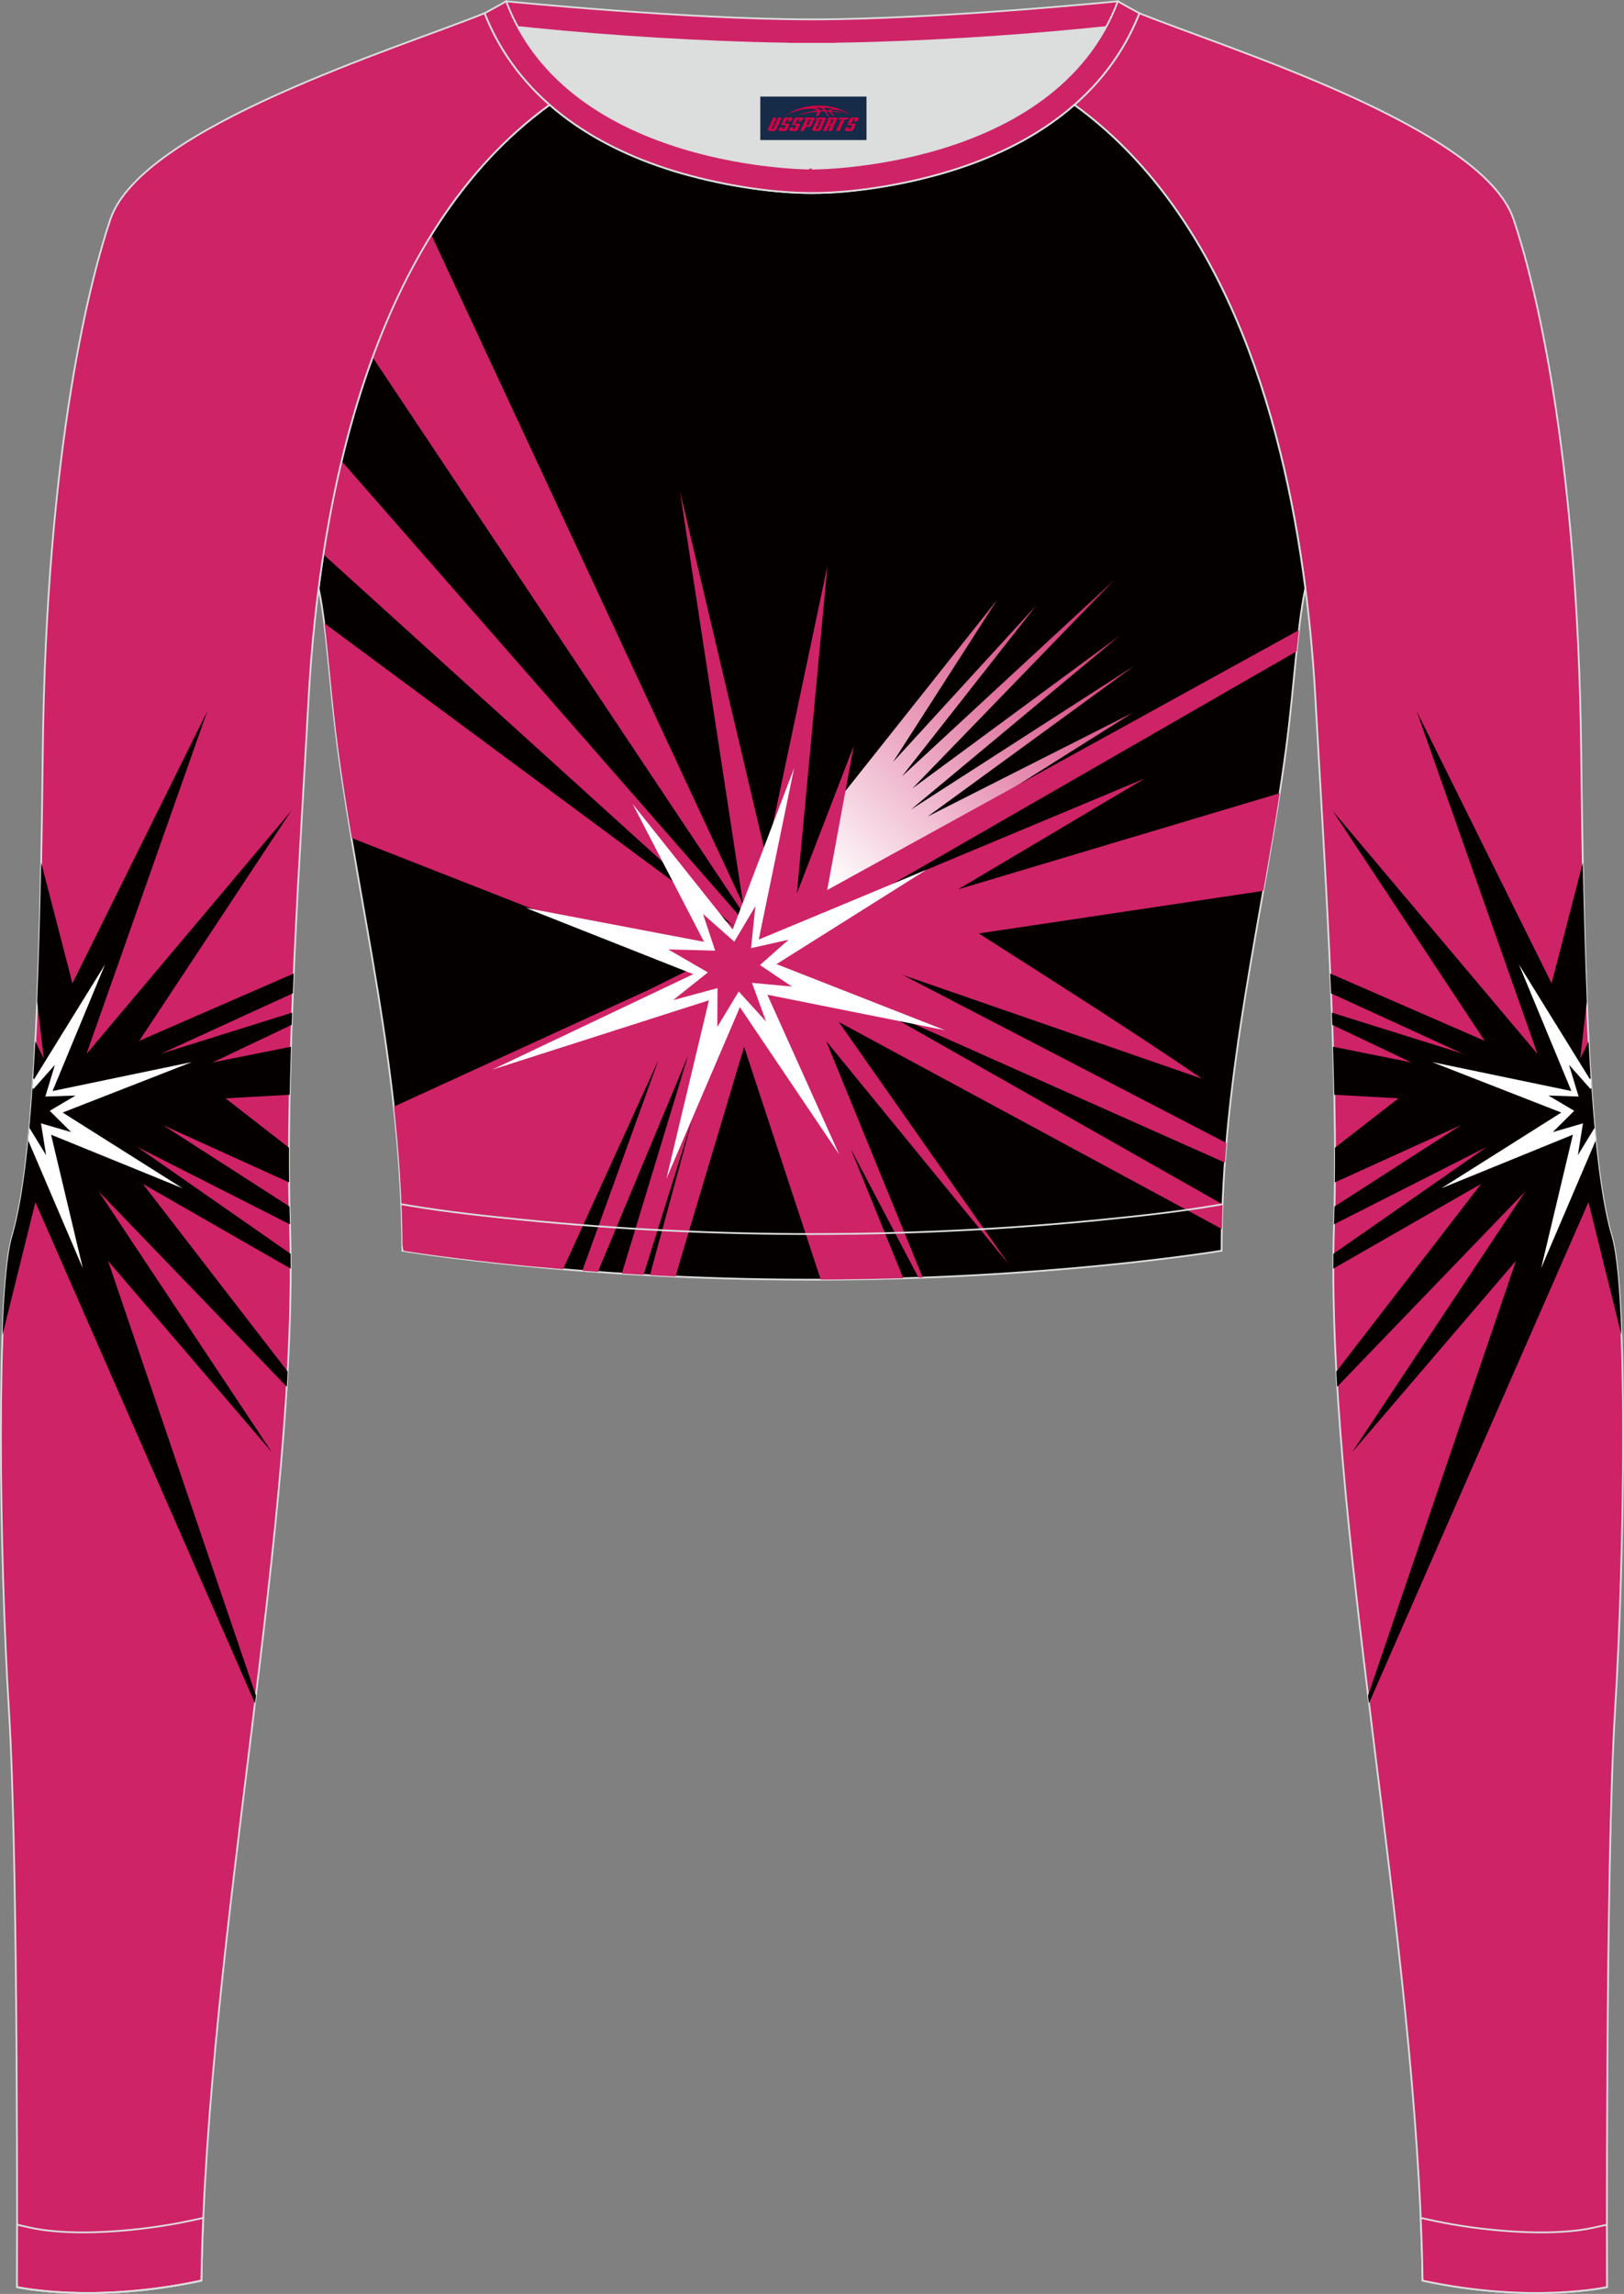 <?xml version="1.0" encoding="utf-8"?>
<!-- Generator: Adobe Illustrator 24.0.1, SVG Export Plug-In . SVG Version: 6.00 Build 0)  -->
<svg xmlns="http://www.w3.org/2000/svg" xmlns:xlink="http://www.w3.org/1999/xlink" version="1.1" id="图层_1" x="0px" y="0px" width="367.03px" height="518.23px" viewBox="0 0 367.03 518.23" enable-background="new 0 0 367.03 518.23" xml:space="preserve">
<rect x="0" y="0" width="367.03" height="518.23" fill="#808080" stroke="none"/>
<g>
	<path fill-rule="evenodd" clip-rule="evenodd" fill="#DCDDDD" d="M113.76,2.85c0,0,45.04,4.28,69.79,4.28s70.34-3.09,70.34-3.09   S241.33,40.8,183.46,40.8C125.59,40.79,113.76,2.85,113.76,2.85z"/>
	
		<path fill-rule="evenodd" clip-rule="evenodd" fill="#CF2367" stroke="#DCDDDD" stroke-width="0.4" stroke-miterlimit="22.926" d="   M258.74,5.16l-5.47,0.6c-18.61,2.04-37.83,3.37-56.53,3.92c-2.57,0.08-5.14,0.13-7.72,0.17v0.04h-11.01V9.85   c-2.57-0.04-5.14-0.09-7.72-0.17c-18.7-0.55-37.91-1.88-56.53-3.92l-5.47-0.6l6.07-4.87c0,0,40.87,4.09,69.14,4.09   s69.11-4.09,69.11-4.09L258.74,5.16z"/>
	
		<path fill-rule="evenodd" clip-rule="evenodd" fill="#CF2367" stroke="#DCDDDD" stroke-width="0.4" stroke-miterlimit="22.926" d="   M342.07,49.53c4.19,12.38,14.56,50.77,15.29,121.02s3.28,96.45,6.92,108.83s2.91,71.7,0.73,107.01   c-2.18,35.3-1.82,130.3-1.82,130.3s-17.11,3.82-41.67-1.46c-1.26-78.2-22.24-172.66-20.02-238.76c1.17-34.86-2.6-88.69-4.18-118.11   c-2.53-47.15-14.73-105.86-54.5-134.67v-0.01c6.29-5.51,11.4-12.33,14.69-20.69C276.77,10.8,335.02,28.67,342.07,49.53z"/>
	<g>
		<path fill-rule="evenodd" clip-rule="evenodd" fill="#040000" d="M357.12,239.2l1.51-12.93c-0.37-9-0.68-19.37-0.91-31.38    l-7.06,27.27l-30.48-61.49l27.31,77.45l-46.3-54.94l34.36,51.97l-34.91-15.21c0.07,1.49,0.13,2.98,0.19,4.47l29.73,13.62    L301,228.77l0.1,2.76l17.88,8.49l-17.72-3.55c0.12,3.66,0.21,7.28,0.29,10.85l14.5,0.81c-4.77,3.71-9.56,7.42-14.34,11.15    c0.01,2.67,0.01,5.29-0.02,7.84l28.47-12.92l-28.56,18.36c-0.03,1.33-0.07,2.63-0.11,3.91v0.13l34.56-17.52l-34.71,24.18    c-0.01,1.11-0.02,2.23-0.02,3.35l33.42-19.16L302,309.87c0.06,1.13,0.13,2.27,0.2,3.42l42.53-44.14l-39.14,58.92l37.02-43.23    l-33.44,98.23l0.21,1.75L359,271.59l7.44,29.99c-0.38-10.4-1.08-18.46-2.19-22.21c-1.95-6.64-3.59-17.26-4.8-36.53l-0.42,0.17    l0.42-0.25c-0.15-2.36-0.29-4.86-0.43-7.49L357.12,239.2z"/>
		<g>
			<path fill-rule="evenodd" clip-rule="evenodd" fill="#FFFFFF" d="M343.28,217.88l11.86,28.6l-31.5-6.55l29.22,11.41l-27.11,17.11     l29.73-12.11l-7.18,30.18l12.34-28.88c-0.41-4.1-0.78-8.77-1.13-14.12l-0.17,0.32L343.28,217.88z"/>
			<path fill-rule="evenodd" clip-rule="evenodd" fill="#040000" d="M354.61,240.56l2.16,7.16l-6.82-0.22l5.83,3.45l-4.84,4.81     l6.82-1.98l-1.16,7.2l3.75-6.14l0.03,0.03c-0.25-2.78-0.49-5.8-0.71-9.1l-0.2,0.26L354.61,240.56z"/>
		</g>
	</g>
	
		<path fill-rule="evenodd" clip-rule="evenodd" fill="#040000" stroke="#DCDDDD" stroke-width="0.4" stroke-miterlimit="22.926" d="   M72.01,132.93L72.01,132.93c1.86,8.67,2.5,22.24,4.37,36.34c4.92,36.95,14.4,72.23,14.55,113.28c0,0,38.98,6.55,92.58,6.55   s92.58-6.55,92.58-6.55c0-40.87,9.62-76.33,14.55-113.28c1.88-14.1,2.51-27.66,4.37-36.34c-5.31-41.2-19.32-85.35-52.11-109.17   l-0.1-0.07c-7.94,6.95-17.78,11.81-28.28,15.01c-9.35,2.85-21.14,4.92-31.01,4.91c-9.87,0.01-21.66-2.05-31.01-4.91   c-10.51-3.21-20.34-8.07-28.28-15.01l-0.09,0.07l0,0l-0.02,0.01c-0.57,0.41-1.13,0.83-1.69,1.26l-0.55,0.43   c-0.37,0.29-0.74,0.57-1.1,0.86c-0.22,0.18-0.44,0.36-0.67,0.54c-0.34,0.27-0.67,0.55-1,0.83l-0.63,0.53   c-0.36,0.31-0.71,0.62-1.07,0.93c-0.18,0.15-0.35,0.31-0.53,0.46c-0.52,0.46-1.03,0.93-1.53,1.4l-0.26,0.25   c-0.42,0.4-0.84,0.8-1.26,1.21l-0.53,0.52c-0.33,0.33-0.67,0.66-0.99,1l-0.52,0.53c-0.32,0.33-0.64,0.67-0.96,1.01l-0.54,0.58   c-0.33,0.36-0.66,0.72-0.99,1.09l-0.42,0.47c-0.46,0.51-0.91,1.03-1.35,1.56l-0.37,0.45c-0.34,0.4-0.67,0.8-1,1.21l-0.46,0.57   c-0.29,0.36-0.57,0.71-0.85,1.07l-0.51,0.65c-0.29,0.38-0.58,0.76-0.87,1.15l-0.39,0.51c-0.33,0.45-0.66,0.9-0.99,1.36l-0.3,0.41   c-0.4,0.56-0.8,1.13-1.19,1.69l-0.4,0.6c-0.26,0.38-0.52,0.77-0.78,1.15l-0.49,0.74c-0.24,0.36-0.47,0.73-0.7,1.09l-0.44,0.7   c-0.25,0.4-0.49,0.8-0.74,1.2l-0.4,0.65c-0.3,0.49-0.59,0.98-0.88,1.48l-0.2,0.34l0,0l-0.18,0.32c-0.29,0.51-0.58,1.02-0.87,1.53   l-0.37,0.66c-0.23,0.41-0.46,0.83-0.68,1.25l-0.39,0.73l-0.63,1.21l-0.39,0.75c-0.22,0.44-0.44,0.88-0.66,1.32l-0.31,0.62   c-0.31,0.63-0.62,1.25-0.91,1.89l-0.35,0.74l-0.56,1.2l-0.42,0.92l-0.49,1.09l-0.39,0.88l-0.51,1.19l-0.35,0.83l-0.53,1.28   l-0.31,0.76c-0.27,0.65-0.53,1.31-0.78,1.97l-0.25,0.64l-0.53,1.38l-0.35,0.94l-0.4,1.09l-0.37,1.02l-0.39,1.1l-0.32,0.92   c-0.15,0.44-0.3,0.89-0.45,1.33l-0.41,1.23c-0.16,0.5-0.33,1-0.49,1.51l-0.34,1.09l-0.3,0.98l-0.34,1.11l-0.3,0.99l-0.34,1.16   l-0.28,0.98l-0.31,1.09l-0.32,1.16c-0.17,0.64-0.35,1.28-0.51,1.92l-0.27,1.02l-0.31,1.22l-0.21,0.85l-0.3,1.22l-0.25,1.04   l-0.24,1.02l-0.29,1.27l-0.21,0.92l-0.02,0.08c-0.14,0.65-0.29,1.29-0.43,1.94l-0.21,1.01l-0.23,1.09l-0.24,1.2l-0.19,0.95   l-0.23,1.18l-0.19,0.98l-0.23,1.2l-0.18,1l-0.19,1.08l-0.01,0.04c-0.11,0.65-0.23,1.3-0.34,1.95l-0.22,1.3l-0.14,0.86l-0.18,1.13   l-0.16,1.06l-0.18,1.21l-0.12,0.81l-0.18,1.25l-0.14,1l-0.15,1.1C72.18,131.64,72.09,132.28,72.01,132.93z"/>
	
		<linearGradient id="SVGID_1_" gradientUnits="userSpaceOnUse" x1="252.009" y1="1033.816" x2="190.872" y2="1101.016" gradientTransform="matrix(1 0 0 1 0 -898)">
		<stop offset="0" style="stop-color:#CF2367"/>
		<stop offset="1" style="stop-color:#FFFFFF"/>
	</linearGradient>
	<polygon fill-rule="evenodd" clip-rule="evenodd" fill="url(#SVGID_1_)" points="190.43,179.51 185.26,203.52 192.14,201.21    256,161.02 209.63,184.48 256.36,150.41 205.84,182.92 253.04,143.6 206.2,178.12 251.79,131.05 203.83,175.41 234.2,136.77    201.83,172.14 225.33,135.55  "/>
	<path fill-rule="evenodd" clip-rule="evenodd" fill="#CF2367" d="M167.97,204.38l-14.29-93.33l19.46,82.44L187,127.86l-6.91,74.01   l12.86-33.36l-6,32.56l106.62-58.73c-0.18,1.54-0.36,3.14-0.53,4.8l-91.45,52.61l57.11-23.87l-42.17,25.04l72.68-21.72   c-1.13,7.37-2.41,14.7-3.7,22.06l-64.3,9.62c16.87,10.78,33.95,21.56,50.47,32.82L204,220.25l73.18,37.98   c-0.13,1.47-0.24,2.94-0.34,4.42l-79.74-35.51l79.22,44.95c-0.07,1.84-0.13,3.7-0.16,5.56l-86.61-46.78l38.44,54.77l-41.28-50.46   l21.83,53.42l-0.96,0.04l-15.32-29.14l11.87,29.25c-5.97,0.18-12.19,0.3-18.64,0.32l-1.08-3.26l-16.24-49.33l-14.3,47.78   l-1.17,4.11c-1.97-0.09-3.9-0.19-5.8-0.29l1.45-5.4l8.1-29.78l-11,35.1c-1.67-0.09-3.3-0.19-4.91-0.29l14.96-49.23l-20.38,48.86   c-1.19-0.09-2.36-0.17-3.51-0.26l17.21-47.64l-21.57,47.29c-20.4-1.71-33.65-3.77-35.92-4.14l-0.36-1.15   c-0.08-10.83-0.81-21.27-1.92-31.45l57.79-26.48l9.13-4.54l-7.26-2.48l-69.2-27.16c-1.12-6.67-2.17-13.35-3.06-20.08   c-1.38-10.33-2.08-20.38-3.1-28.42l92.67,68.62L73.15,125.3l0.11-0.74l0.18-1.13l0.14-0.86l0.22-1.3c0.11-0.65,0.22-1.3,0.34-1.95   l0.01-0.04l0.19-1.08l0.18-1l0.23-1.2l0.19-0.98l0.23-1.18l0.19-0.95l0.24-1.2l0.23-1.09l0.21-1.01c0.14-0.65,0.28-1.3,0.43-1.94   l0.02-0.08l0.21-0.92l0.29-1.27l0.24-1.02l0.03-0.13L167.18,207l0.58-1.02L84.22,80.72l0.14-0.39l0.35-0.94l0.53-1.38l0.25-0.64   c0.26-0.66,0.52-1.32,0.78-1.97l0.31-0.76l0.53-1.28l0.35-0.83l0.51-1.19l0.39-0.88l0.49-1.09l0.42-0.92l0.56-1.2l0.35-0.74   c0.3-0.63,0.61-1.26,0.91-1.89L91.4,64c0.22-0.44,0.44-0.88,0.66-1.32l0.39-0.75l0.63-1.21L93.47,60c0.22-0.42,0.45-0.83,0.68-1.25   l0.37-0.66c0.29-0.51,0.58-1.02,0.87-1.53l0.18-0.32l0,0l0.2-0.34c0.29-0.5,0.58-0.99,0.88-1.48l0.4-0.65l0.44-0.71L167.97,204.38z   "/>
	<polygon fill-rule="evenodd" clip-rule="evenodd" fill="#FFFFFF" points="179.46,173.57 171.48,212.26 209.38,196.49 175.5,217.81    213.59,232.75 173.42,224.72 189.67,260.82 167.22,227.53 150.61,266.29 160.22,225.98 111.27,241.64 156.68,220.08 118.8,205.1    159.11,212.77 142.97,181.61 165.58,210  "/>
	<polygon fill-rule="evenodd" clip-rule="evenodd" fill="#CF2367" points="170.72,204.71 169.74,214.2 178.23,212.29 171.75,218.02    178.97,222.88 169.95,222.04 173.14,230.79 166.95,223.99 162.12,231.99 162.16,223.23 152.13,225.94 159.99,219.68 151.02,214.49    161.63,214.76 158.88,206.48 165.95,212.74  "/>
	
		<path fill-rule="evenodd" clip-rule="evenodd" fill="#CF2367" stroke="#DCDDDD" stroke-width="0.4" stroke-miterlimit="22.926" d="   M24.95,49.53C20.77,61.9,10.39,100.3,9.66,170.55C8.94,240.79,6.39,267,2.75,279.37c-3.64,12.38-2.91,71.7-0.73,107.01   c2.18,35.3,1.82,130.3,1.82,130.3s17.11,3.82,41.67-1.46c1.26-78.2,22.24-172.66,20.02-238.76c-1.17-34.86,2.6-88.69,4.18-118.11   c2.53-47.15,14.73-105.86,54.5-134.67v-0.01c-6.29-5.51-11.39-12.33-14.69-20.69C90.26,10.8,32.01,28.67,24.95,49.53z"/>
	<g>
		<path fill-rule="evenodd" clip-rule="evenodd" fill="#040000" d="M9.91,239.2L8.4,226.26c0.37-9,0.68-19.37,0.91-31.38l7.06,27.27    l30.48-61.49l-27.31,77.45l46.29-54.94l-34.36,51.97l34.91-15.21c-0.07,1.49-0.13,2.98-0.19,4.47l-29.73,13.62l29.56-9.25    l-0.1,2.76l-17.88,8.49l17.72-3.55c-0.12,3.66-0.21,7.28-0.29,10.85l-14.5,0.81c4.77,3.71,9.56,7.42,14.34,11.15    c-0.01,2.67-0.01,5.29,0.02,7.84L36.86,254.2l28.56,18.36c0.03,1.33,0.07,2.63,0.11,3.91v0.13l-34.56-17.52l34.71,24.18    c0.01,1.11,0.02,2.23,0.02,3.35l-33.42-19.16l32.74,42.42c-0.06,1.13-0.13,2.27-0.2,3.42l-42.53-44.14l39.14,58.92l-37.02-43.23    l33.44,98.23l-0.21,1.75L8,271.6l-7.44,29.99c0.38-10.4,1.08-18.46,2.19-22.21c1.95-6.64,3.59-17.26,4.8-36.53l0.42,0.17    l-0.42-0.25c0.15-2.36,0.29-4.86,0.43-7.49L9.91,239.2z"/>
		<g>
			<path fill-rule="evenodd" clip-rule="evenodd" fill="#FFFFFF" d="M23.74,217.88l-11.86,28.6l31.5-6.55l-29.22,11.41l27.11,17.11     l-29.73-12.11l7.18,30.18L6.38,257.66c0.41-4.1,0.78-8.77,1.13-14.12l0.17,0.32L23.74,217.88z"/>
			<path fill-rule="evenodd" clip-rule="evenodd" fill="#040000" d="M12.41,240.56l-2.16,7.16l6.82-0.22l-5.83,3.45l4.84,4.81     l-6.82-1.98l1.16,7.2l-3.75-6.14l-0.03,0.03c0.25-2.78,0.49-5.8,0.71-9.1l0.2,0.26L12.41,240.56z"/>
		</g>
	</g>
	
		<path fill-rule="evenodd" clip-rule="evenodd" fill="#CF2367" stroke="#DCDDDD" stroke-width="0.4" stroke-miterlimit="22.926" d="   M3.86,502.59c0,8.69-0.02,14.09-0.02,14.09s17.11,3.82,41.67-1.46c0.08-4.67,0.22-9.39,0.43-14.16l-3.32,0.71   c-9.81,2.11-25.74,3.72-35.8,1.48L3.86,502.59z"/>
	<path fill="none" stroke="#DCDDDD" stroke-width="0.4" stroke-miterlimit="22.926" d="M3.84,516.68c0,0,17.11,3.82,41.67-1.46"/>
	
		<path fill-rule="evenodd" clip-rule="evenodd" fill="#CF2367" stroke="#DCDDDD" stroke-width="0.4" stroke-miterlimit="22.926" d="   M363.16,502.59c0,8.69,0.02,14.09,0.02,14.09s-17.11,3.82-41.67-1.46c-0.07-4.67-0.22-9.39-0.43-14.16l3.32,0.71   c9.81,2.11,25.74,3.72,35.8,1.48L363.16,502.59z"/>
	
		<path fill-rule="evenodd" clip-rule="evenodd" fill="#CF2367" stroke="#DCDDDD" stroke-width="0.4" stroke-miterlimit="22.926" d="   M114.39,0.29c0,0-1.72,1.01-4.86,2.69c7.44,18.9,24.13,29.96,42.97,35.71c9.36,2.85,21.14,4.92,31.02,4.91   c9.87,0.01,21.66-2.05,31.01-4.91c18.84-5.75,35.53-16.81,42.97-35.71c-3.14-1.68-4.86-2.69-4.86-2.69   c-14.32,38.03-69.13,37.81-69.13,37.81S128.71,38.33,114.39,0.29z"/>
	
	<path fill="none" stroke="#DCDDDD" stroke-width="0.4" stroke-miterlimit="22.926" d="M276.3,272.05l-1.93,0.33   c-8.4,1.42-17.16,2.36-25.63,3.21c-21.64,2.15-43.49,3.2-65.23,3.2c-21.73,0-43.55-1.05-65.17-3.2   c-8.49-0.84-17.27-1.79-25.69-3.21l-1.96-0.33"/>
</g>
<g id="tag_logo">
	<rect y="21.82" fill="#162B48" width="24" height="9.818" x="171.83"/>
	<g>
		<path fill="#D30044" d="M187.79,25.01l0.005-0.011c0.131-0.311,1.085-0.262,2.351,0.071c0.715,0.24,1.44,0.54,2.193,0.9    c-0.218-0.147-0.447-0.289-0.682-0.42l0.011,0.005l-0.011-0.005c-1.478-0.845-3.218-1.418-5.1-1.62    c-1.282-0.115-1.658-0.082-2.411-0.055c-2.449,0.142-4.68,0.905-6.458,2.095c1.26-0.638,2.722-1.075,4.195-1.336    c1.467-0.18,2.476-0.033,2.771,0.344c-1.691,0.175-3.469,0.633-4.555,1.075c1.156-0.338,2.967-0.665,4.647-0.813    c0.016,0.251-0.115,0.567-0.415,0.96h0.475c0.376-0.382,0.584-0.725,0.595-1.004c0.333-0.022,0.66-0.033,0.971-0.033    C186.62,25.45,186.83,25.8,187.03,26.19h0.262c-0.125-0.344-0.295-0.687-0.518-1.036c0.207,0,0.393,0.005,0.567,0.011    c0.104,0.267,0.496,0.66,1.058,1.025h0.245c-0.442-0.365-0.753-0.753-0.835-1.004c1.047,0.065,1.696,0.224,2.885,0.513    C189.61,25.27,188.87,25.1,187.79,25.01z M185.35,24.92c-0.164-0.295-0.655-0.485-1.402-0.551    c0.464-0.033,0.922-0.055,1.364-0.055c0.311,0.147,0.589,0.344,0.84,0.589C185.89,24.9,185.62,24.91,185.35,24.92z M187.33,24.97c-0.224-0.016-0.458-0.027-0.715-0.044c-0.147-0.202-0.311-0.398-0.502-0.6c0.082,0,0.164,0.005,0.24,0.011    c0.72,0.033,1.429,0.125,2.138,0.273C187.82,24.57,187.44,24.73,187.33,24.97z"/>
		<path fill="#D30044" d="M174.75,26.55L173.58,29.1C173.4,29.47,173.67,29.61,174.15,29.61l0.873,0.005    c0.115,0,0.251-0.049,0.327-0.175l1.342-2.891H175.91L174.69,29.18H174.52c-0.147,0-0.185-0.033-0.147-0.125l1.156-2.504H174.75L174.75,26.55z M176.61,27.9h1.271c0.36,0,0.584,0.125,0.442,0.425L177.85,29.36C177.75,29.58,177.48,29.61,177.25,29.61H176.33c-0.267,0-0.442-0.136-0.349-0.333l0.235-0.513h0.742L176.78,29.14C176.76,29.19,176.8,29.2,176.86,29.2h0.18    c0.082,0,0.125-0.016,0.147-0.071l0.376-0.813c0.011-0.022,0.011-0.044-0.055-0.044H176.44L176.61,27.9L176.61,27.9z M177.43,27.83h-0.78l0.475-1.025c0.098-0.218,0.338-0.256,0.578-0.256H179.15L178.76,27.39L177.98,27.51l0.262-0.562H177.95c-0.082,0-0.12,0.016-0.147,0.071L177.43,27.83L177.43,27.83z M179.02,27.9L178.85,28.27h1.069c0.06,0,0.06,0.016,0.049,0.044    L179.59,29.13C179.57,29.18,179.53,29.2,179.45,29.2H179.27c-0.055,0-0.104-0.011-0.082-0.06l0.175-0.376H178.62L178.39,29.28C178.29,29.47,178.47,29.61,178.74,29.61h0.916c0.24,0,0.502-0.033,0.605-0.251l0.475-1.031c0.142-0.3-0.082-0.425-0.442-0.425H179.02L179.02,27.9z M179.83,27.83l0.371-0.818c0.022-0.055,0.06-0.071,0.147-0.071h0.295L180.38,27.5l0.791-0.115l0.387-0.845H180.11c-0.24,0-0.48,0.038-0.578,0.256L179.06,27.83L179.83,27.83L179.83,27.83z M182.23,28.29h0.278c0.087,0,0.153-0.022,0.202-0.115    l0.496-1.075c0.033-0.076-0.011-0.12-0.125-0.12H181.68l0.431-0.431h1.522c0.355,0,0.485,0.153,0.393,0.355l-0.676,1.445    c-0.06,0.125-0.175,0.333-0.644,0.327l-0.649-0.005L181.62,29.61H180.84l1.178-2.558h0.785L182.23,28.29L182.23,28.29z     M184.82,29.1c-0.022,0.049-0.06,0.076-0.142,0.076h-0.191c-0.082,0-0.109-0.027-0.082-0.076l0.944-2.051h-0.785l-0.987,2.138    c-0.125,0.273,0.115,0.415,0.453,0.415h0.72c0.327,0,0.649-0.071,0.769-0.322l1.085-2.384c0.093-0.202-0.06-0.355-0.415-0.355    h-1.533l-0.431,0.431h1.38c0.115,0,0.164,0.033,0.131,0.104L184.82,29.1L184.82,29.1z M187.54,27.97h0.278    c0.087,0,0.158-0.022,0.202-0.115l0.344-0.753c0.033-0.076-0.011-0.12-0.125-0.12h-1.402l0.425-0.431h1.527    c0.355,0,0.485,0.153,0.393,0.355l-0.529,1.124c-0.044,0.093-0.147,0.18-0.393,0.18c0.224,0.011,0.256,0.158,0.175,0.327    l-0.496,1.075h-0.785l0.54-1.167c0.022-0.055-0.005-0.087-0.104-0.087h-0.235L186.77,29.61h-0.785l1.178-2.558h0.785L187.54,27.97L187.54,27.97z M190.11,27.06L188.93,29.61h0.785l1.184-2.558H190.11L190.11,27.06z M191.62,26.99l0.202-0.431h-2.1l-0.295,0.431    H191.62L191.62,26.99z M191.6,27.9h1.271c0.36,0,0.584,0.125,0.442,0.425l-0.475,1.031c-0.104,0.218-0.371,0.251-0.605,0.251    h-0.916c-0.267,0-0.442-0.136-0.349-0.333l0.235-0.513h0.742L191.77,29.14c-0.022,0.049,0.022,0.06,0.082,0.06h0.18    c0.082,0,0.125-0.016,0.147-0.071l0.376-0.813c0.011-0.022,0.011-0.044-0.049-0.044h-1.069L191.6,27.9L191.6,27.9z     M192.41,27.83H191.63l0.475-1.025c0.098-0.218,0.338-0.256,0.578-0.256h1.451l-0.387,0.845l-0.791,0.115l0.262-0.562h-0.295    c-0.082,0-0.12,0.016-0.147,0.071L192.41,27.83z"/>
	</g>
</g>
</svg>